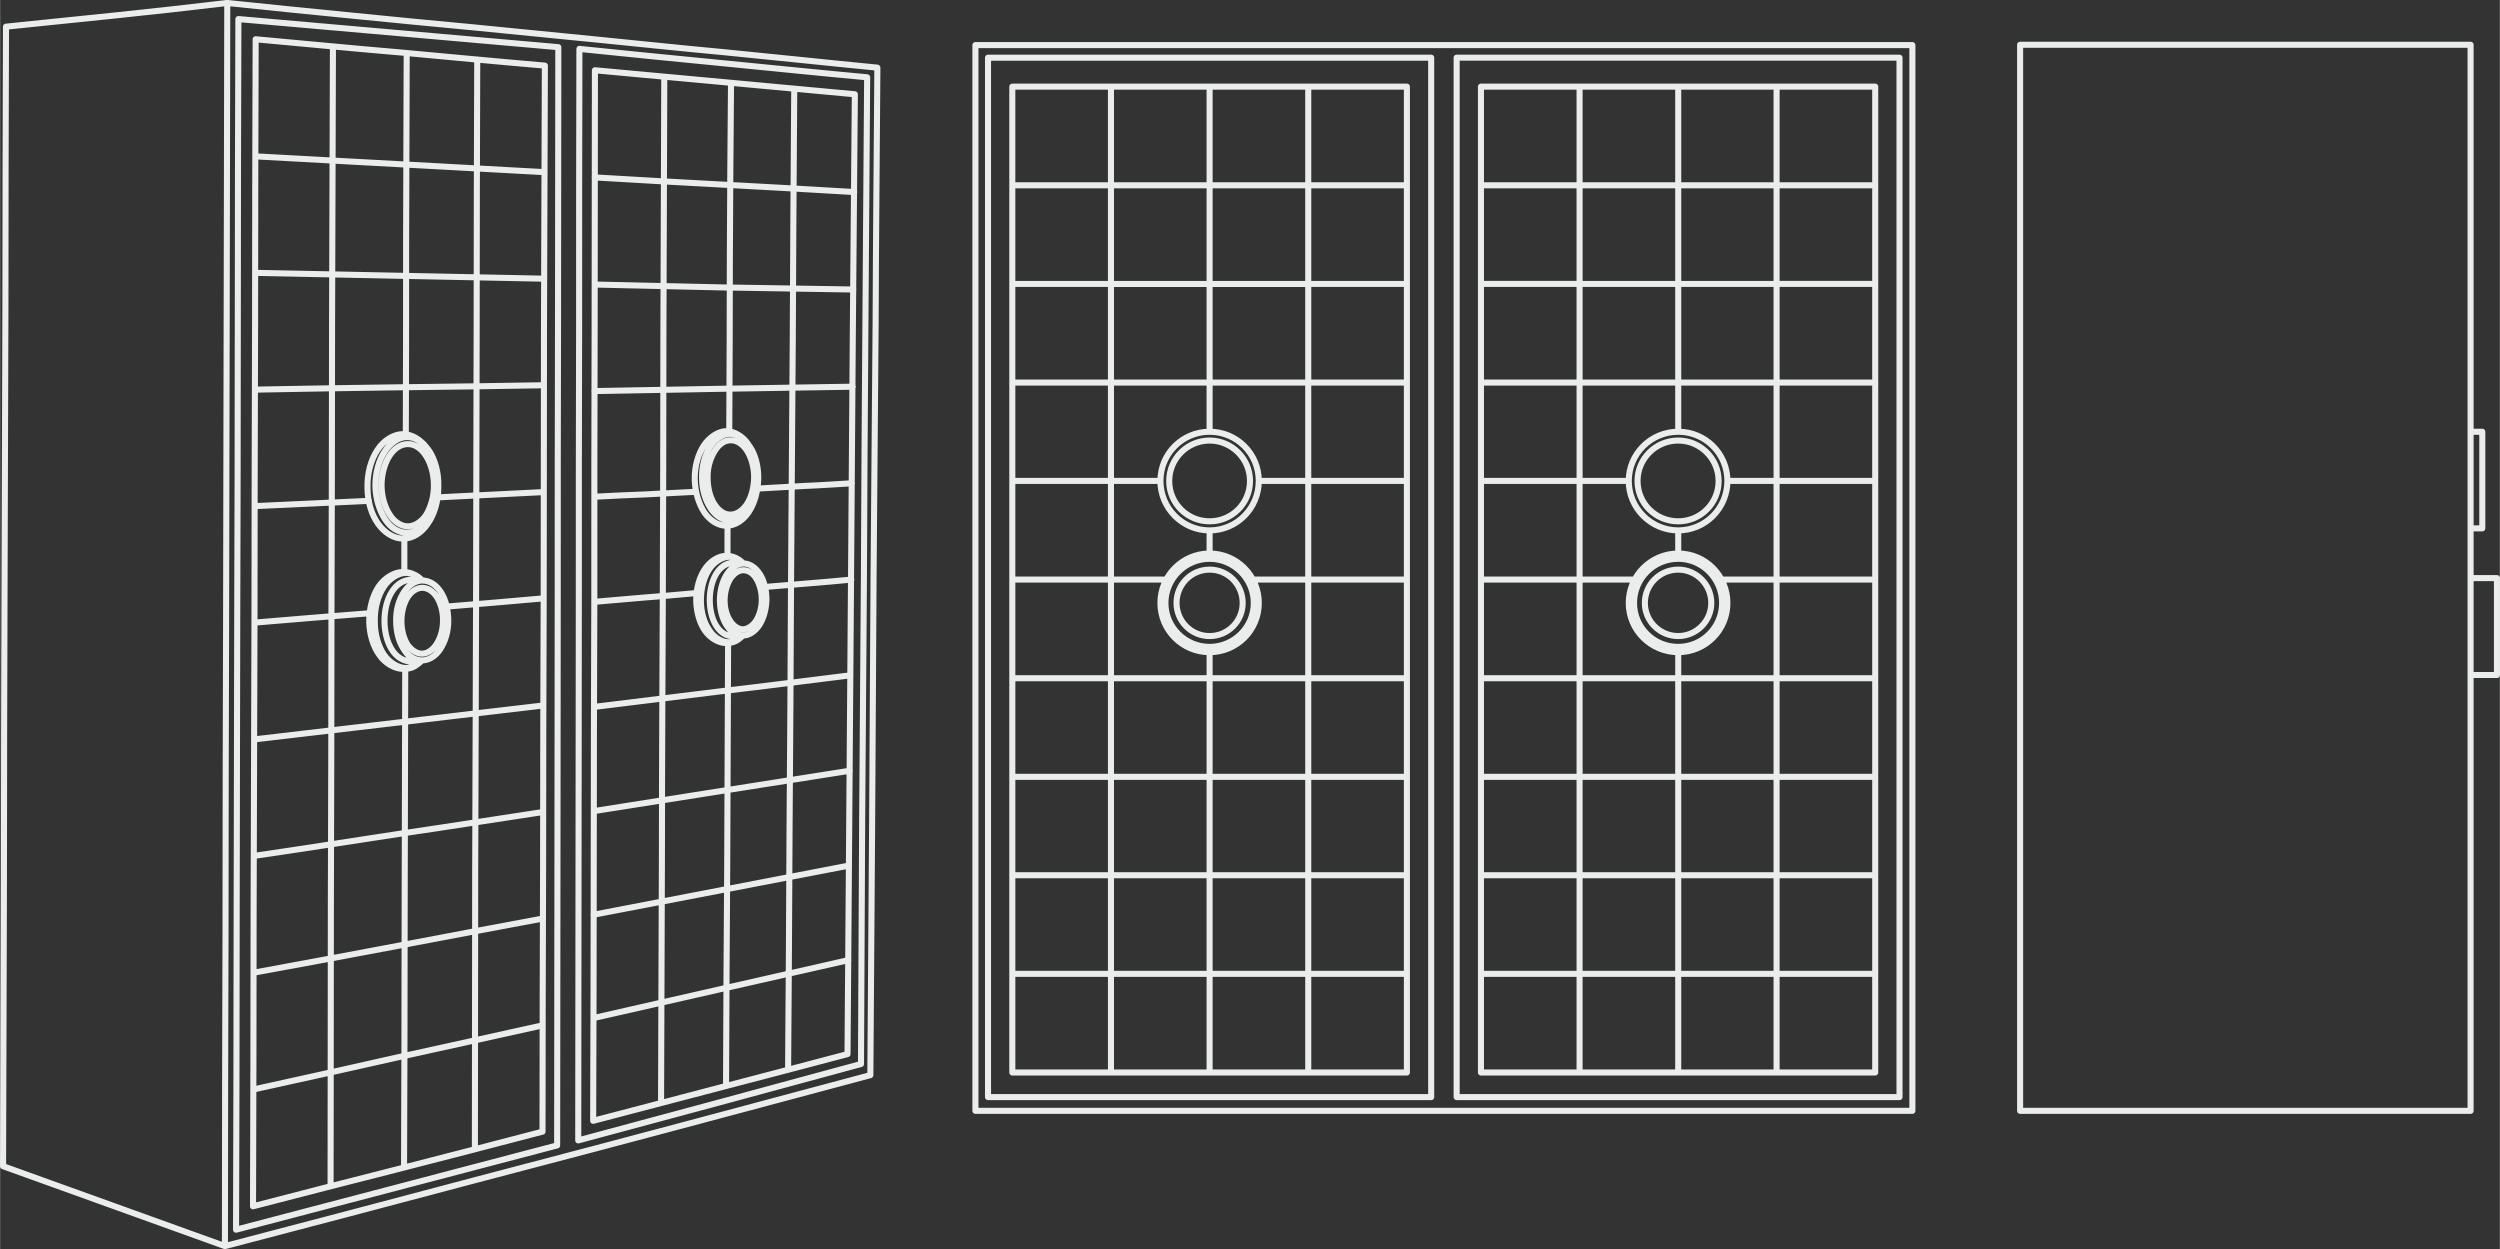 <?xml version="1.0" encoding="UTF-8"?>
<!DOCTYPE svg PUBLIC "-//W3C//DTD SVG 1.1//EN" "http://www.w3.org/Graphics/SVG/1.1/DTD/svg11.dtd">
<!-- Creator: CorelDRAW X8 -->
<svg xmlns="http://www.w3.org/2000/svg" xml:space="preserve" width="86.564mm" height="43.257mm" version="1.1" style="shape-rendering:geometricPrecision; text-rendering:geometricPrecision; image-rendering:optimizeQuality; fill-rule:evenodd; clip-rule:evenodd"
viewBox="0 0 8540 4268"
 xmlns:xlink="http://www.w3.org/1999/xlink">
 <rect x="0" y="0" width="8540" height="4268" fill="#333333" stroke="none"/>
 <defs>
  <style type="text/css">
   <![CDATA[
    .str0 {stroke:#EBECEC;stroke-width:20.708;stroke-linecap:round;stroke-linejoin:round}
    .fil0 {fill:none}
   ]]>
  </style>
 </defs>
 <g id="Слой_x0020_1">
  <path class="fil0 str0" d="M6406 970l-337 0 0 -337 337 0 0 337zm495 -817l0 3642 1539 0 0 -3642 -1539 0zm-1842 1490l337 0 0 337 -337 0 0 -337zm1347 0l-337 0 0 337 337 0 0 -337zm-1347 0l337 0 0 -336 -337 0 0 336zm674 -336l-337 0 0 336 168 0c0,-93 76,-168 169,-168l0 -168zm0 0l336 0 0 336 -168 0c0,-93 -75,-168 -168,-168l0 -168zm673 336l-337 0 0 -336 337 0 0 336zm-1347 -673l337 0 0 337 -337 0 0 -337zm1347 0l-337 0 0 337 337 0 0 -337zm-1347 0l337 0 0 -337 -337 0 0 337zm1347 -674l-337 0 0 337 337 0 0 -337zm-822 1684l-188 0 0 337 337 0 0 -89m0 -337l0 -79c-93,0 -169,-76 -169,-169l-168 0 0 337 188 0m297 0l188 0 0 -337 -168 0c0,93 -75,169 -168,169l0 79m148 89l188 0 0 337 -336 0 0 337 336 0 0 -337 -336 0 0 337 -337 0 0 -337 337 0m-674 -2021l337 0 0 337 -337 0 0 -337zm1347 2694l-337 0 0 -336 337 0 0 336zm-673 0l336 0 0 -336 -336 0 0 336zm0 0l-337 0 0 -336 337 0 0 336zm-674 0l337 0 0 -336 -337 0 0 336zm1347 -673l-337 0 0 337 337 0 0 -337zm-673 -2021l336 0 0 337 -336 0 0 -337zm0 0l-337 0 0 337 337 0 0 -337zm0 674l-337 0 0 -337 337 0 0 337zm0 0l336 0 0 -337 -336 0 0 337zm0 0l336 0 0 337 -336 0 0 -337zm0 0l-337 0 0 337 337 0 0 -337zm-674 1347l337 0 0 337 -337 0 0 -337zm1347 0l-337 0 0 -337 337 0 0 337zm-1347 0l337 0 0 -337 -337 0 0 337zm1347 673l-337 0 0 337 337 0 0 -337zm-673 0l336 0 0 337 -336 0 0 -337zm0 0l-337 0 0 337 337 0 0 -337zm-674 0l337 0 0 337 -337 0 0 -337zm1347 674l-337 0 0 -337 337 0 0 337zm-673 0l336 0 0 -337 -336 0 0 337zm0 0l-337 0 0 -337 337 0 0 337zm-674 0l337 0 0 -337 -337 0 0 337zm1474 131l0 -3641 -3201 0 0 3641 3201 0zm-44 -3598l-1513 0 0 3551 1513 0 0 -3551zm-756 1278c-93,0 -169,75 -169,168 0,93 76,169 169,169 93,0 168,-76 168,-169 0,-93 -75,-168 -168,-168zm0 416c-93,0 -169,76 -169,169 0,93 76,168 169,168 93,0 168,-75 168,-168 0,-93 -75,-169 -168,-169zm0 -386c-77,0 -139,62 -139,138 0,77 62,138 139,138 76,0 138,-61 138,-138 0,-76 -62,-138 -138,-138zm0 404c-84,0 -151,68 -151,151 0,83 67,150 151,150 83,0 150,-67 150,-150 0,-83 -67,-151 -150,-151zm0 37c-63,0 -114,51 -114,114 0,62 51,113 114,113 62,0 113,-51 113,-113 0,-63 -51,-114 -113,-114zm-2275 -976l337 0 0 -337 -337 0 0 337zm1348 673l-337 0 0 337 337 0 0 -337zm-1348 0l337 0 0 337 -337 0 0 -337zm1348 0l-337 0 0 -336 337 0 0 336zm-674 -336l337 0 0 336 -169 0c0,-93 -75,-168 -168,-168l0 -168zm0 0l-337 0 0 336 169 0c0,-93 75,-168 168,-168l0 -168zm-674 336l337 0 0 -336 -337 0 0 336zm1348 -673l-337 0 0 337 337 0 0 -337zm-1348 0l337 0 0 337 -337 0 0 -337zm1348 0l-337 0 0 -337 337 0 0 337zm-1348 -674l337 0 0 337 -337 0 0 -337zm674 1595l0 -79c93,0 168,-76 168,-169l169 0 0 337 -189 0m-296 0l-189 0 0 -337 169 0c0,93 75,169 168,169l0 79m-148 89l-189 0 0 337 337 0 0 337 -337 0 0 -337 337 0 0 337 337 0 0 -337 -337 0 0 -89m148 -248l189 0 0 337 -337 0m674 -2021l-337 0 0 337 337 0 0 -337zm-1348 2694l337 0 0 -336 -337 0 0 336zm674 0l-337 0 0 -336 337 0 0 336zm0 0l337 0 0 -336 -337 0 0 336zm674 0l-337 0 0 -336 337 0 0 336zm-1348 -673l337 0 0 337 -337 0 0 -337zm674 -2021l-337 0 0 337 337 0 0 -337zm0 0l337 0 0 337 -337 0 0 -337zm0 674l337 0 0 -337 -337 0 0 337zm0 0l-337 0 0 -337 337 0 0 337zm0 0l-337 0 0 337 337 0 0 -337zm0 0l337 0 0 337 -337 0 0 -337zm674 1347l-337 0 0 337 337 0 0 -337zm-1348 0l337 0 0 -337 -337 0 0 337zm1348 0l-337 0 0 -337 337 0 0 337zm-1348 673l337 0 0 337 -337 0 0 -337zm674 0l-337 0 0 337 337 0 0 -337zm0 0l337 0 0 337 -337 0 0 -337zm674 0l-337 0 0 337 337 0 0 -337zm-1348 674l337 0 0 -337 -337 0 0 337zm674 0l-337 0 0 -337 337 0 0 337zm0 0l337 0 0 -337 -337 0 0 337zm674 0l-337 0 0 -337 337 0 0 337zm-1431 -3467l1514 0 0 3551 -1514 0 0 -3551zm757 1278c93,0 168,75 168,168 0,93 -75,169 -168,169 -93,0 -168,-76 -168,-169 0,-93 75,-168 168,-168zm0 416c93,0 168,76 168,169 0,93 -75,168 -168,168 -93,0 -168,-75 -168,-168 0,-93 75,-169 168,-169zm0 -386c76,0 138,62 138,138 0,77 -62,138 -138,138 -76,0 -138,-61 -138,-138 0,-76 62,-138 138,-138zm0 404c83,0 151,68 151,151 0,83 -68,150 -151,150 -83,0 -151,-67 -151,-150 0,-83 68,-151 151,-151zm0 37c63,0 113,51 113,114 0,62 -50,113 -113,113 -63,0 -113,-51 -113,-113 0,-63 50,-114 113,-114zm4348 -471l-40 0 0 330 40 0 0 -330zm50 500l-90 0 0 331 90 0 0 -331zm-5568 -1711c-164,-15 -328,-32 -492,-48 -164,-16 -328,-32 -491,-49 -1,314 -1,627 -1,941 -1,314 -1,629 -1,944 0,307 -1,614 -1,920 0,307 -1,616 -1,924 161,-43 322,-87 483,-130 161,-44 322,-87 483,-131 1,-279 3,-559 4,-837 2,-278 4,-556 6,-833 1,-282 3,-566 5,-848 2,-284 4,-568 6,-853zm-423 1684c18,0 34,11 45,30 11,18 18,44 18,71 0,28 -8,53 -19,71 -12,18 -28,29 -45,30 -17,0 -33,-12 -44,-29 -12,-18 -19,-43 -19,-70 0,-28 8,-54 19,-73 12,-18 28,-30 45,-30zm-43 -444c23,0 43,15 57,38 14,23 23,55 23,90 -1,36 -10,67 -24,89 -14,22 -35,37 -56,37 -22,1 -42,-14 -56,-36 -14,-22 -23,-54 -23,-89 -1,-35 9,-67 23,-90 14,-24 34,-39 56,-39zm-15 -31c27,0 55,17 73,42 -16,-20 -35,-33 -60,-33 -25,0 -52,18 -69,45 -17,27 -28,65 -27,106 0,41 12,77 29,103 17,26 41,42 67,42 26,0 49,-16 66,-42 17,-25 29,-61 30,-101 0,0 -1,1 -1,2 0,44 -13,85 -32,113 -19,28 -46,46 -76,46 -29,0 -56,-18 -75,-45 -19,-29 -32,-69 -33,-113 -1,-45 12,-87 31,-116 20,-30 51,-49 77,-49zm27 449c16,0 15,2 22,4 -19,4 -38,20 -50,42 -13,22 -21,51 -21,83 0,32 8,60 20,81 13,21 30,35 50,38 -6,3 -5,4 -21,4 -112,2 -111,-251 0,-252zm30 249c-14,14 -28,23 -50,23 -21,0 -49,-15 -65,-41 -18,-25 -29,-62 -29,-102 0,-40 10,-77 27,-104 17,-27 45,-44 68,-45 22,0 36,9 51,23 0,0 0,0 0,0 -23,0 -43,15 -58,38 -14,22 -23,54 -23,88 0,34 9,63 23,85 15,22 35,36 56,35 0,0 0,0 0,0zm-4 3c-17,17 -29,22 -54,23 -24,0 -53,-16 -71,-41 -19,-26 -30,-64 -31,-105 0,-41 11,-79 29,-106 19,-29 48,-46 73,-46 25,0 42,9 59,26 -22,1 -43,16 -57,38 -14,23 -23,54 -23,88 0,34 9,64 23,85 14,21 30,39 52,38zm6 -249c22,0 42,15 56,37 14,22 22,54 22,87 -1,34 -10,64 -24,86 -14,21 -34,36 -56,36 -22,0 -41,-13 -56,-35 -14,-22 -23,-51 -23,-85 0,-34 9,-66 23,-88 15,-23 35,-38 58,-38zm-46 -443c27,0 51,18 68,45 18,27 28,64 28,105 -1,41 -12,78 -29,104 -18,26 -41,42 -67,42 -26,0 -50,-16 -67,-42 -17,-26 -29,-62 -29,-103 -1,-41 10,-79 27,-106 17,-27 42,-45 69,-45zm-462 -1242c148,14 296,27 445,41 147,13 295,28 443,41 -2,276 -5,552 -7,826 -2,276 -4,551 -6,825 -2,273 -4,544 -6,816 -2,271 -4,542 -6,812m-864 -2995c148,9 296,17 444,25 147,8 295,16 443,25m-887 316c148,3 295,7 442,10 147,2 295,5 442,7m-885 347c148,-3 295,-5 442,-8 146,-2 294,-5 441,-7m-883 376c58,-3 116,-6 174,-8 58,-3 116,-6 174,-9m211 -11c53,-3 107,-6 160,-9 53,-2 107,-6 161,-9m-880 405c57,-5 116,-10 174,-15 57,-4 116,-10 175,-15m236 -21c49,-4 98,-8 146,-12 49,-4 97,-8 147,-13m-879 435c146,-18 292,-36 438,-54 146,-17 292,-36 438,-54m-877 464c146,-23 292,-46 437,-69 146,-23 292,-46 438,-69m-876 492c146,-28 292,-56 437,-84 145,-28 290,-56 436,-84m-873 521c145,-33 291,-66 435,-99 145,-33 290,-66 436,-99m-866 -3040c0,302 -1,605 -1,905 -1,302 -1,603 -1,903 -1,298 -2,595 -2,892 0,297 -1,594 -2,889 145,-38 290,-76 435,-114 144,-37 289,-76 434,-114m-626 -3339c-1,294 -2,589 -3,882 0,294 -1,588 -2,879 -1,291 -3,581 -3,870 -1,289 -2,578 -3,866m222 -49c1,-250 2,-503 4,-754 1,-252 2,-505 3,-759m205 1458c2,-276 4,-554 5,-831 2,-277 4,-556 5,-833 2,-280 4,-561 6,-843 1,-281 3,-563 5,-845m-216 -20c-2,199 -3,398 -4,597 0,197 -1,395 -2,592m-6 324c0,35 0,69 0,103m-2465 -1808c263,-27 497,-50 756,-81 -1,353 -1,705 -2,1057 -1,352 -1,704 -2,1056 -1,355 -2,711 -2,1067 -1,355 -2,711 -2,1067l-758 -273c1,-326 2,-652 3,-977 0,-327 1,-653 2,-979 1,-323 2,-646 3,-968 0,-324 1,-646 2,-969zm2437 3720c172,-46 344,-92 516,-138 2,-284 4,-569 6,-853 2,-284 3,-570 5,-855 2,-288 5,-577 7,-866 1,-288 4,-578 6,-868 -176,-17 -351,-36 -526,-53 -141,-13 -282,-28 -423,-42 -142,-14 -283,-28 -424,-42 -141,-13 -283,-27 -424,-41 -141,-14 -283,-28 -424,-43 -1,353 -1,705 -2,1057 -1,352 -1,704 -2,1056 -1,355 -2,711 -2,1067 -1,355 -2,711 -2,1067 141,-37 282,-74 423,-111 140,-37 282,-75 423,-112 140,-37 281,-74 422,-111 141,-37 281,-75 421,-112zm-550 -3650c-182,-16 -364,-32 -546,-48 -183,-16 -365,-32 -547,-48 -1,342 -2,685 -2,1028 0,342 -1,686 -2,1029 -1,346 -1,693 -2,1040 0,346 -1,693 -2,1039 183,-48 366,-96 549,-144 183,-48 366,-96 548,-144 0,-314 1,-629 1,-942 0,-314 1,-629 1,-943 0,-311 0,-622 1,-933 0,-312 1,-623 1,-934zm-465 1847c20,0 38,13 51,33 12,20 21,49 20,80 0,31 -9,59 -22,79 -12,19 -30,33 -50,33 -19,0 -37,-13 -50,-32 -12,-20 -20,-48 -20,-79 0,-31 8,-60 20,-80 13,-21 32,-34 51,-34zm-49 -491c25,0 47,16 63,42 16,25 26,62 26,100 0,39 -11,73 -26,99 -16,24 -39,40 -63,40 -24,0 -47,-16 -62,-40 -17,-26 -27,-60 -28,-98 0,-39 10,-75 26,-101 16,-26 39,-42 64,-42zm-17 -34c30,0 61,19 81,46 -18,-22 -39,-36 -67,-36 -28,0 -57,20 -76,49 -20,30 -32,72 -32,118 1,45 14,84 33,114 19,29 46,46 75,46 29,0 56,-17 75,-46 19,-29 32,-68 32,-112 0,1 0,2 0,2 0,49 -14,94 -36,125 -21,31 -51,51 -84,51 -33,0 -64,-20 -86,-51 -22,-31 -36,-75 -36,-124 -1,-49 12,-95 34,-128 22,-34 57,-54 87,-54zm32 497c18,0 16,2 25,4 -23,4 -44,21 -58,46 -14,24 -23,57 -22,92 0,35 9,67 23,91 13,23 33,39 55,43 -7,2 -6,4 -23,4 -127,1 -126,-280 0,-280zm34 276c-17,16 -32,25 -56,26 -25,0 -56,-18 -75,-46 -19,-29 -31,-68 -31,-113 -1,-45 10,-86 30,-117 19,-30 50,-48 75,-49 26,0 41,10 58,26 0,0 0,0 -1,0 -24,0 -47,16 -63,41 -17,25 -27,60 -26,98 0,38 10,72 26,96 15,23 38,38 62,38 0,0 0,0 1,0zm-6 4c-18,18 -32,25 -59,25 -28,0 -61,-18 -81,-47 -21,-29 -34,-69 -35,-115 0,-46 12,-89 32,-119 21,-31 55,-50 83,-50 28,0 47,11 66,29 -25,1 -48,16 -64,42 -15,25 -26,59 -25,97 0,37 10,71 26,96 15,23 33,42 57,42zm6 -277c25,0 48,15 64,40 16,25 25,60 25,98 0,38 -11,71 -27,96 -16,24 -38,39 -63,39 -24,1 -47,-15 -62,-38 -16,-24 -26,-58 -26,-96 -1,-38 9,-73 26,-98 16,-25 38,-40 63,-41zm-52 -490c30,0 57,19 77,49 19,30 31,72 30,117 0,46 -12,85 -32,115 -19,29 -45,46 -75,46 -29,0 -56,-17 -75,-46 -19,-30 -32,-69 -33,-114 0,-46 12,-88 32,-118 19,-29 46,-49 76,-49zm-517 -1359c165,15 329,31 494,45 164,15 329,31 494,45 -1,302 -2,604 -3,906 0,302 -1,604 -1,907 -1,304 -2,610 -2,915 -1,305 -2,609 -2,914m-981 -3332c165,9 330,18 495,27 164,9 328,18 493,27m-989 344c165,3 330,7 494,10 165,3 329,7 494,10m-988 379c164,-3 329,-6 494,-8 164,-2 328,-4 493,-7m-988 413c130,-6 260,-12 390,-18m237 -12c120,-6 240,-12 360,-18m-988 446c131,-11 262,-22 392,-32m267 -23c109,-9 219,-18 329,-28m-989 482c165,-19 329,-39 494,-58 164,-19 329,-39 494,-58m-989 514c165,-24 329,-50 494,-75 164,-24 329,-50 494,-75m-989 549c165,-30 330,-61 494,-92 165,-31 330,-63 494,-93m-989 584c165,-36 330,-73 494,-110 165,-36 330,-73 494,-109m-980 -3369c-1,331 -2,662 -2,992 -1,330 -2,661 -2,992 -1,333 -2,667 -3,1001 0,333 -1,667 -2,1002 165,-43 330,-85 495,-127 165,-42 329,-85 494,-128m-716 -3707c-1,322 -2,643 -3,966 0,322 -1,644 -2,966 0,325 -1,650 -2,976 0,325 -1,650 -1,976m251 -55c1,-285 2,-569 2,-853 0,-283 2,-567 2,-850m238 1641c0,-312 1,-624 1,-935 1,-312 2,-624 3,-935 1,-309 1,-618 2,-926 0,-309 1,-618 2,-927m-241 -22c-1,217 -1,433 -2,649 0,218 0,435 -1,652m-5 358c0,38 0,75 0,114"/>
 </g>
</svg>
